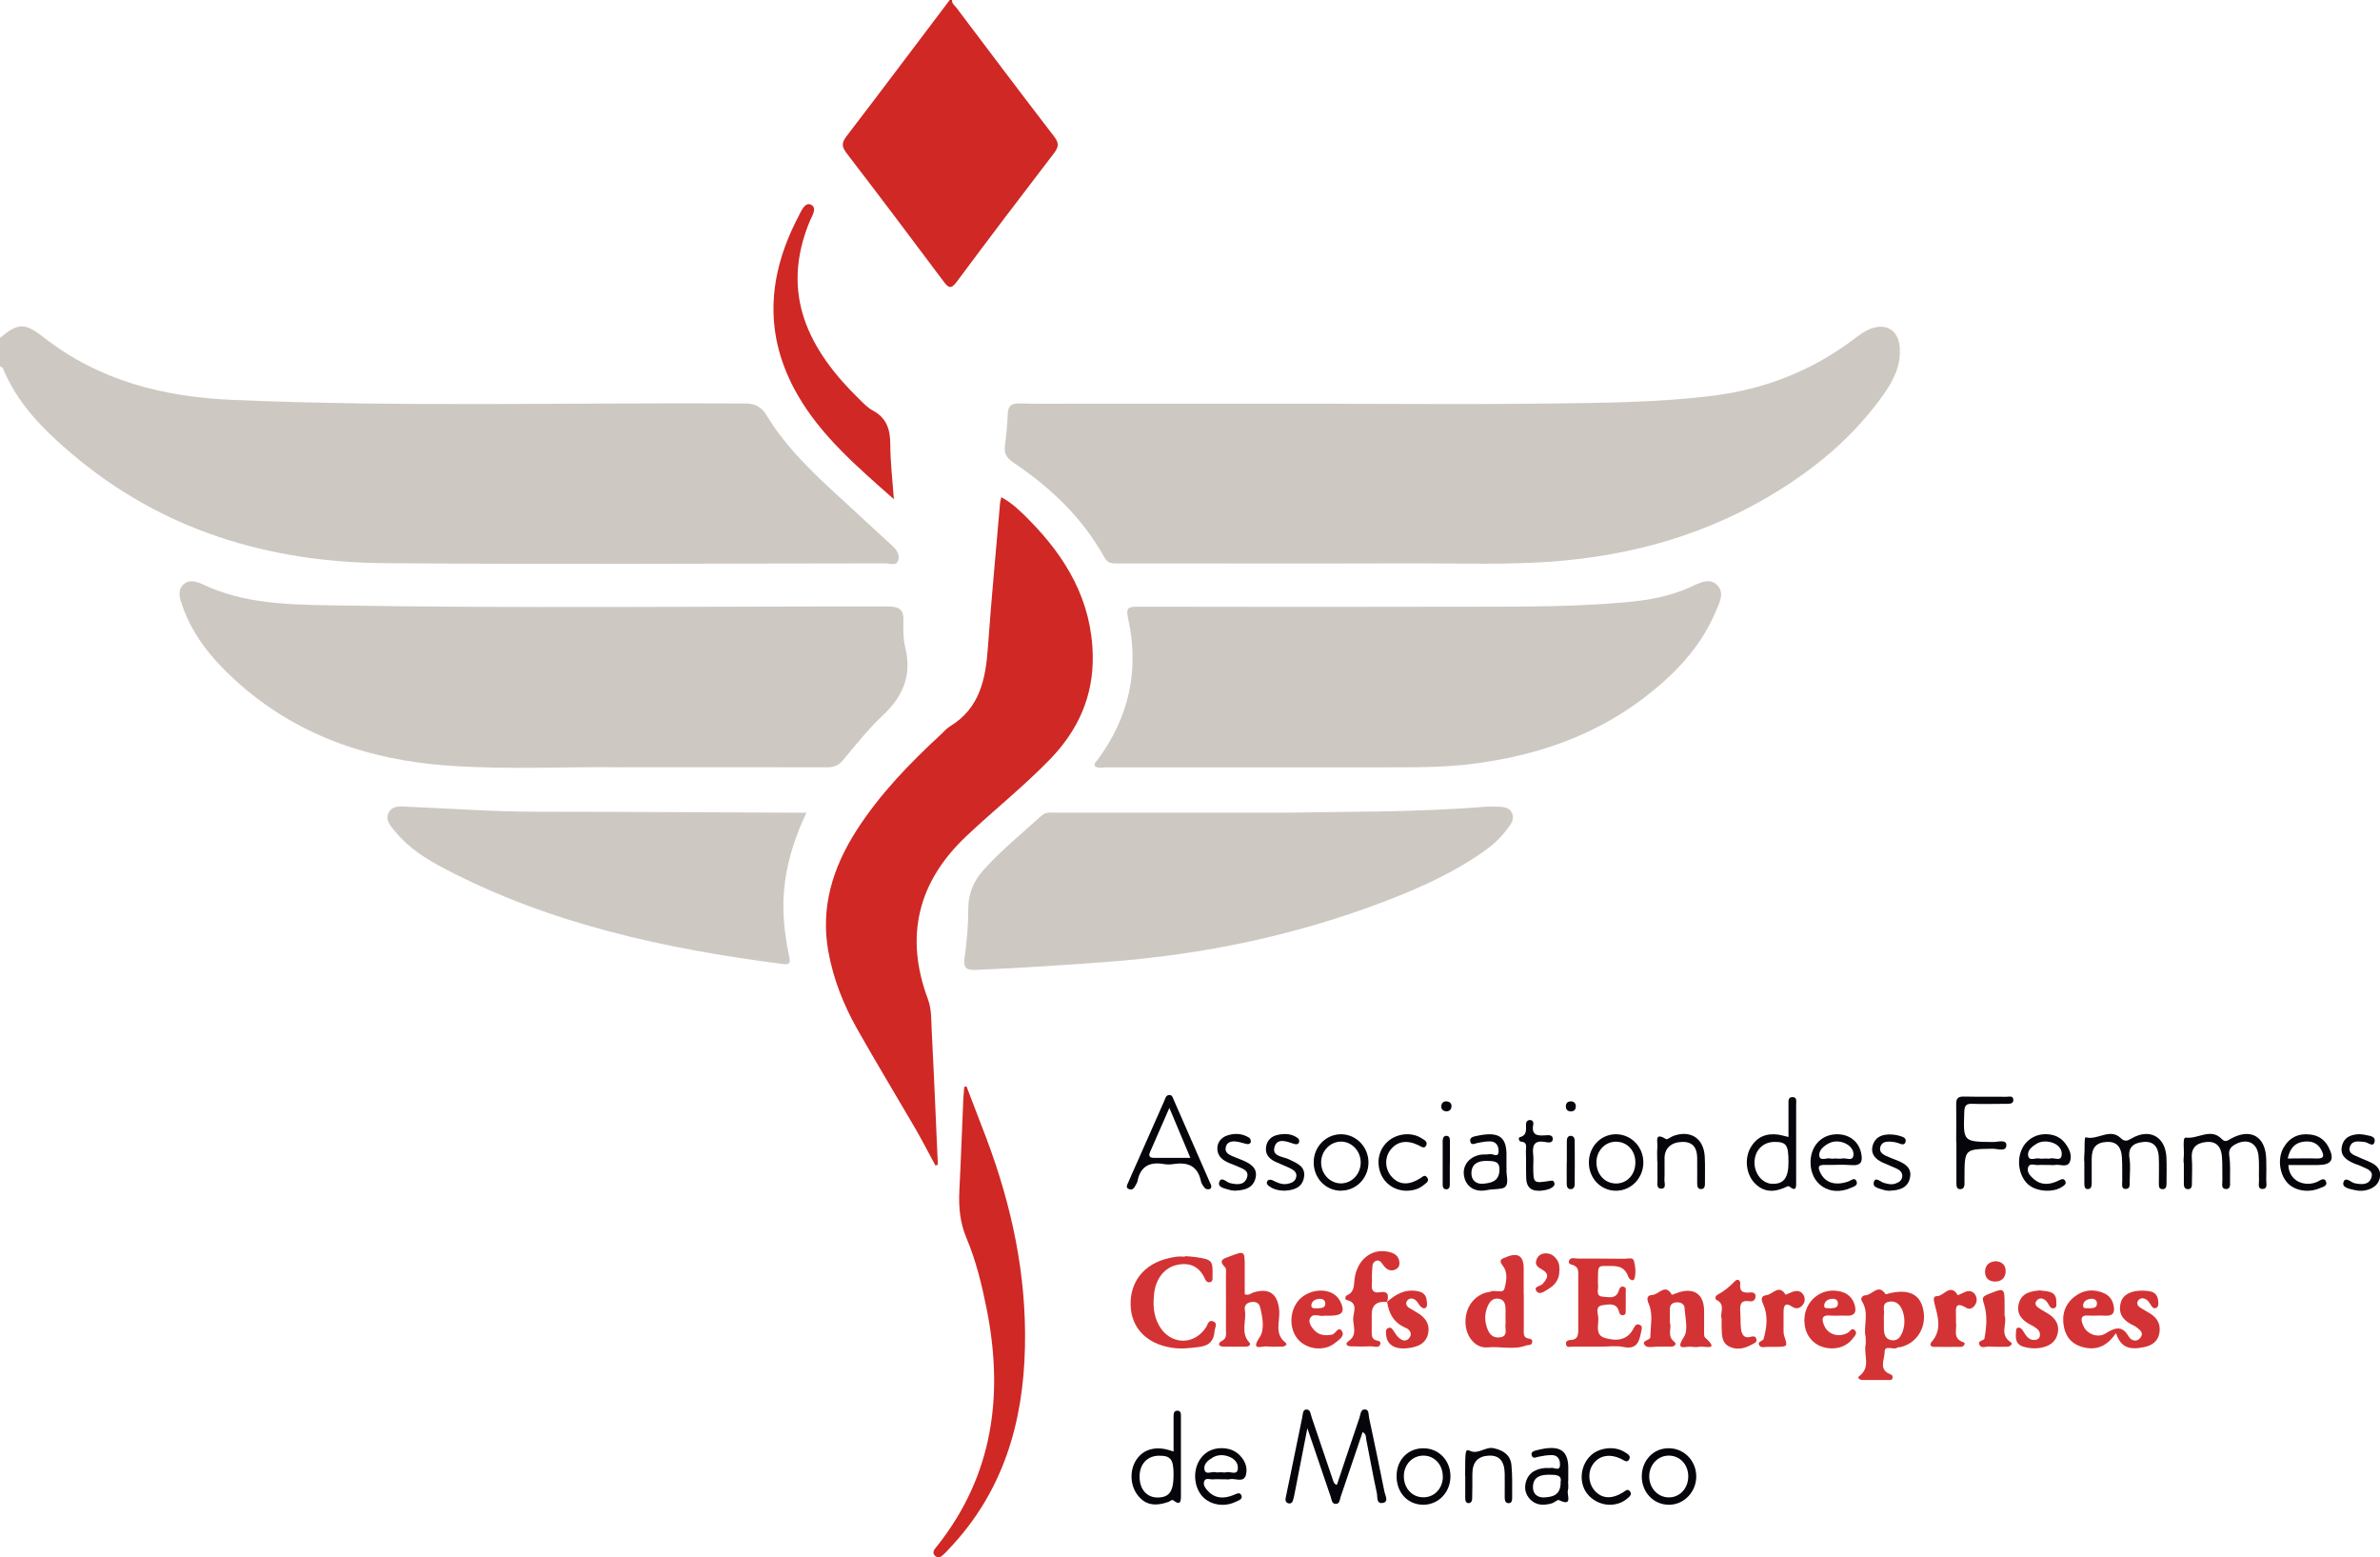 <?xml version="1.0" encoding="UTF-8"?> <svg xmlns="http://www.w3.org/2000/svg" id="Calque_2" viewBox="0 0 226.77 148.34"><defs><style> .cls-1 { fill: #cec8c2; } .cls-2 { fill: #cf2825; } .cls-3 { fill: #06050b; } .cls-4 { fill: #d33334; } </style></defs><g id="Calque_3"><g><path class="cls-1" d="M0,32.18c1.75-1.42,2.31-1.49,4.2-.02,5.29,4.13,11.42,5.65,17.97,5.93,16.24.7,32.49.24,48.73.34,1,0,1.6.24,2.16,1.16,1.92,3.16,4.62,5.66,7.33,8.13,1.53,1.4,3.04,2.83,4.58,4.22.46.41.81.91.6,1.47-.19.52-.8.25-1.22.25-15.91.01-31.82.11-47.73-.02-11.08-.09-21.23-3.15-29.82-10.45-2.68-2.28-5.16-4.77-6.53-8.13-.03-.08-.17-.11-.27-.16,0-.91,0-1.81,0-2.72Z"></path><path class="cls-2" d="M90.71,0c-.03.35.26.52.43.75,3.09,4.1,6.18,8.2,9.31,12.27.45.59.44.96,0,1.54-3.12,4.07-6.23,8.16-9.29,12.28-.54.73-.79.6-1.26-.04-3.05-4.08-6.12-8.15-9.22-12.19-.47-.61-.52-.98-.03-1.62C83.95,8.68,87.21,4.34,90.49,0c.08,0,.15,0,.23,0Z"></path><path class="cls-1" d="M127.12,38.46c6.69,0,13.37.07,20.06-.02,5.36-.07,10.72-.08,16.05-.75,4.91-.62,9.34-2.35,13.3-5.3.54-.41,1.08-.84,1.72-1.08,1.52-.56,2.63.16,2.76,1.78.13,1.68-.56,3.09-1.49,4.41-2.64,3.77-6.05,6.72-9.93,9.15-6.66,4.19-13.99,6.28-21.8,6.85-4.34.31-8.68.15-13.02.16-9.41.03-18.81,0-28.22.01-.53,0-.99.04-1.32-.57-2.09-3.79-5.15-6.68-8.7-9.06-.67-.45-.88-.92-.77-1.67.13-.97.23-1.95.26-2.93.03-.83.38-1.04,1.19-1.01,2,.06,4,.02,6.01.02,7.97,0,15.94,0,23.91,0Z"></path><path class="cls-1" d="M59.53,73.09c-4.86-.1-10.84.26-16.79-.16-7.65-.54-14.63-2.91-20.39-8.2-2.16-1.98-4.01-4.21-4.98-7.05-.22-.63-.49-1.36.04-1.94.55-.6,1.32-.36,1.91-.08,3.91,1.86,8.13,1.93,12.31,2,17.64.3,35.29.09,52.93.11,1.11,0,1.56.25,1.52,1.39-.03.86-.02,1.76.19,2.59.63,2.63-.27,4.63-2.18,6.42-1.37,1.29-2.56,2.78-3.76,4.23-.44.53-.89.69-1.55.69-6.05-.02-12.09-.01-19.25-.01Z"></path><path class="cls-1" d="M104.33,72.97c-.1-.31.14-.44.26-.61,3-4.06,3.99-8.57,2.89-13.49-.22-.98.06-1.09.92-1.08,10.88.02,21.76.03,32.64,0,4.64,0,9.29-.01,13.92-.43,2.12-.19,4.18-.56,6.13-1.45.8-.36,1.77-.94,2.53-.17.75.76.18,1.74-.16,2.55-1.47,3.48-4.03,6.08-6.99,8.31-4.77,3.58-10.23,5.4-16.09,6.15-2.78.36-5.57.34-8.37.34-8.84,0-17.68,0-26.52,0-.39,0-.82.13-1.18-.11Z"></path><path class="cls-1" d="M122.35,77.41c5.74-.11,12.36-.02,18.95-.55.41-.03.83-.04,1.25-.02.56.02,1.2-.02,1.5.57.32.65-.14,1.15-.5,1.63-.66.89-1.49,1.6-2.4,2.22-2.85,1.96-5.98,3.36-9.19,4.59-8.48,3.24-17.28,5.08-26.33,5.76-4.18.32-8.36.59-12.55.77-.99.04-1.32-.13-1.17-1.2.22-1.53.35-3.08.35-4.62,0-1.46.51-2.64,1.44-3.68,1.69-1.89,3.67-3.48,5.54-5.19.43-.39.92-.28,1.4-.28,6.95,0,13.9,0,21.72,0Z"></path><path class="cls-2" d="M89.12,111c-.64-1.18-1.25-2.37-1.92-3.53-1.84-3.16-3.74-6.29-5.54-9.48-1.28-2.27-2.24-4.69-2.72-7.28-.79-4.26.4-8.06,2.67-11.61,2.22-3.46,5.05-6.38,8.06-9.16.28-.26.53-.56.84-.75,2.86-1.73,3.41-4.53,3.62-7.54.33-4.59.77-9.17,1.16-13.76.01-.14.06-.28.12-.53,1.06.58,1.86,1.37,2.63,2.15,3.56,3.6,6,7.73,6.08,12.97.06,3.84-1.39,7.05-4.01,9.78-2.52,2.61-5.37,4.87-8.01,7.36-4.65,4.37-5.92,9.58-3.69,15.54.38,1.03.31,2.08.37,3.13.22,4.21.39,8.43.58,12.65-.08.03-.16.05-.24.08Z"></path><path class="cls-1" d="M76.84,77.41c-1.05,2.21-1.73,4.31-2.04,6.53-.33,2.4-.11,4.75.38,7.08.12.6.19.91-.62.8-11.17-1.44-22.09-3.79-32.17-9.06-1.74-.91-3.41-1.95-4.69-3.5-.43-.52-1-1.08-.69-1.8.32-.75,1.14-.65,1.8-.62,4.15.18,8.29.48,12.45.48,8.05,0,16.1.06,24.14.09.41,0,.82,0,1.44,0Z"></path><path class="cls-2" d="M92.09,103.48c.63,1.64,1.26,3.27,1.88,4.91,2.42,6.41,3.84,13.01,3.69,19.89-.15,7.28-2.11,13.91-7.29,19.31-.1.11-.2.23-.31.33-.28.22-.55.65-.95.29-.39-.36-.03-.68.2-.97,5.33-6.74,6.33-14.38,4.7-22.57-.46-2.3-1.01-4.57-1.92-6.73-.62-1.48-.76-2.96-.68-4.52.15-2.94.25-5.88.38-8.82.02-.36.06-.71.09-1.07.07-.02.14-.03.21-.05Z"></path><path class="cls-2" d="M85.18,47.56c-3.57-3.16-6.96-6.06-9.21-9.99-3.23-5.65-2.85-11.3.09-16.92.26-.51.62-1.4,1.17-1.17.69.29.14,1.08-.07,1.58-2.87,6.93-.12,12.27,4.77,17.02.38.37.76.77,1.21,1.01,1.34.71,1.69,1.82,1.69,3.26,0,1.64.2,3.28.34,5.22Z"></path><g><path class="cls-4" d="M201.6,127c-.73,1.08-1.66,1.64-2.97,1.36-1.09-.23-1.75-.89-1.97-1.94-.24-1.16.07-2.19,1.03-2.93.84-.64,1.8-.74,2.78-.31.44.19.74.54.87.99.19.68.15,1.22-.8,1.15-.49-.04-.98.03-1.47-.01-.91-.08-.81.42-.57.97.33.79,1.37,1.19,2.09.75.84-.51,1.56-.88,2.22.25.24.41.77.62,1.14.13.35-.45-.06-.75-.4-1-.06-.04-.12-.09-.19-.12-1-.45-1.63-1.13-1.26-2.31.27-.84,1.37-1.18,2.64-1,.69.1.87.49.91,1.07.01.23,0,.48-.27.55-.21.06-.32-.11-.43-.28-.12-.19-.25-.4-.42-.52-.27-.18-.61-.21-.81.09-.18.26-.03.51.22.67.32.2.65.38.97.58.67.43.98,1.04.84,1.83-.14.82-.71,1.19-1.48,1.35-1.47.31-2.22-.04-2.66-1.35ZM199.1,124.62c.32-.04.72,0,.7-.49-.01-.31-.27-.44-.55-.42-.4.03-.76.23-.77.65,0,.37.38.21.62.26Z"></path><path class="cls-4" d="M152.54,128.27c-.91,0-1.81,0-2.72,0-.24,0-.58.14-.61-.27-.02-.28.22-.36.47-.37.63-.02.7-.46.7-.95,0-1.74,0-3.47,0-5.21,0-.34.02-.69-.34-.9-.23-.14-.72-.1-.51-.54.14-.3.54-.15.83-.15,1.47,0,2.94,0,4.42.02.32,0,.81-.18.91.21.14.53.2,1.15.05,1.66-.09.33-.48.16-.61-.2-.43-1.21-1.47-.95-2.39-.98-.44-.01-.46.3-.47.61,0,.42-.04.83,0,1.24.04.39-.26,1.03.45,1.07.55.03,1.26.27,1.52-.57.07-.23.17-.45.45-.38.31.07.21.36.21.57.01.57.01,1.13,0,1.7,0,.17.03.4-.23.44-.22.03-.36-.1-.4-.3-.22-.93-.98-.72-1.56-.65-.75.09-.45.78-.42,1.19.04.69-.35,1.66.65,1.94,1.06.3,2.12.26,2.72-.94.12-.23.28-.49.61-.3.26.15.15.39.11.61-.18.93-.38,1.76-1.7,1.48-.69-.14-1.43-.03-2.15-.03,0,0,0,.01,0,.02Z"></path><path class="cls-4" d="M145.19,123.31c0,1.1,0,2.19,0,3.29,0,.33-.07.75.33.87.27.08.55.04.46.43-.07.28-.37.19-.57.26-1.2.45-2.44.06-3.66.18-1.13.11-1.99-.95-2.1-2.12-.14-1.46.63-2.7,1.93-3.1.14-.04.31-.03.44-.09.44-.21,1.19.23,1.33-.29.18-.68.35-1.53-.16-2.17-.48-.61-.04-.68.35-.84q1.64-.68,1.64,1.08c0,.83,0,1.66,0,2.49ZM143.45,125.73c0-.34,0-.68,0-1.02,0-.48-.11-.94-.68-1.01-.53-.07-.83.28-1.02.72-.25.57-.3,1.17-.15,1.77.17.64.45,1.27,1.26,1.2.92-.08.49-.84.59-1.32.02-.11,0-.23,0-.34Z"></path><path class="cls-4" d="M177.75,127.3c-.22-.98.38-2.22-.34-3.35-.19-.3.07-.57.33-.57.64-.01,1.22-1.16,1.92-.11.03.04.27-.06.41-.09,1.76-.4,2.81.07,3.15,1.43.43,1.69-.5,3.31-2.12,3.7-.11.03-.25,0-.33.06-.38.26-1.2-.32-1.2.41,0,.71-.62,1.7.57,2.13.15.05.23.18.18.36-.05.2-.21.18-.36.18-.83,0-1.66,0-2.49,0-.25,0-.56-.2-.32-.37,1.14-.85.4-2.02.61-3.02.04-.18,0-.38,0-.75ZM179.5,125.61c0,.34,0,.68,0,1.02.02.48.15.92.7,1.02.6.11.89-.29,1.07-.78.22-.58.24-1.18.08-1.78-.18-.68-.58-1.22-1.34-1.1-.78.11-.42.82-.51,1.29-.02.11,0,.23,0,.34Z"></path><path class="cls-4" d="M118.61,123.28c.39.15.58-.1.82-.17,1.53-.48,2.35.17,2.46,1.77.07,1.01-.5,2.17.61,3.02.21.16-.07.37-.34.37-.49,0-.98.03-1.47-.02-.47-.05-1.57.48-.66-.89.49-.74.27-1.91.03-2.87-.1-.41-.5-.55-.92-.45-.38.08-.6.34-.53.74.19,1.02-.45,2.15.43,3.1.2.22-.06.39-.33.39-.72,0-1.43.02-2.15,0-.51-.02-.52-.35-.16-.53.52-.26.41-.66.41-1.05.01-1.73,0-3.47,0-5.2,0-.26.06-.63-.08-.77-.69-.7-.15-.82.4-1.03,1.47-.56,1.47-.57,1.47.97,0,.89,0,1.79,0,2.64Z"></path><path class="cls-4" d="M112.91,119.65c.34.03.68.04,1.01.09,1.6.24,1.65.31,1.61,1.89,0,.19.04.39-.18.48-.27.11-.43-.06-.53-.28-.52-1.18-1.44-1.61-2.66-1.35-1.2.25-2.04,1.32-2.19,2.72-.12,1.06-.08,2.11.48,3.08,1.04,1.82,3.29,1.91,4.44.18.18-.26.24-.76.67-.61.52.18.18.63.16.98-.06.88-.51,1.34-1.4,1.46-.9.12-1.79.23-2.7.08-2.34-.37-3.81-1.85-3.89-4-.09-2.27,1.28-3.99,3.61-4.52.26-.06.52-.12.78-.15.26-.03.53,0,.79,0,0-.01,0-.03,0-.04Z"></path><path class="cls-4" d="M159.13,126.01c.15.52-.31,1.24.39,1.79.29.22.04.47-.3.47-.42,0-.83,0-1.25,0-.41,0-.98.13-1.19-.08-.53-.53.47-.46.47-.86.01-1.05.28-2.13-.15-3.12-.24-.55-.16-.84.37-.87.59-.04,1.2-1.12,1.82-.02.02.04.45-.16.69-.23,1.46-.45,2.37.21,2.39,1.74,0,.64,0,1.28,0,1.93,0,.22-.03.54.1.65,1.45,1.31-.09.78-.54.87-.25.05-.53.04-.79,0-.51-.07-1.6.46-.69-.93.43-.66.11-1.84.06-2.77-.02-.38-.38-.55-.76-.53-.38.02-.64.21-.64.64,0,.42,0,.83,0,1.35Z"></path><path class="cls-4" d="M132.16,124.02q-1.46-.16-1.46,1.19c0,.56,0,1.13,0,1.69,0,.26,0,.53.26.7.21.14.74.06.52.52-.15.3-.55.11-.83.12-.64.02-1.28.03-1.92,0-.41-.01-.63-.23-.21-.52.82-.57.42-1.39.41-2.07-.01-.62.56-1.55-.63-1.83-.19-.04-.13-.37.06-.45.71-.31.63-.94.7-1.53.23-1.81,1.57-2.92,3.15-2.62.58.11,1.09.35,1.13,1.06.02.35-.17.58-.48.68-.36.12-.65,0-.91-.27-.25-.25-.41-.77-.85-.59-.44.18-.32.71-.37,1.1-.04.37.02.76-.02,1.13-.06.59.17.86.76.76.83-.14.86.31.7.91h0Z"></path><path class="cls-4" d="M171.92,125.82c-.02-1.93,1.67-3.27,3.49-2.79.63.17,1.06.55,1.27,1.16.25.73.1,1.19-.8,1.13-.49-.03-.98.03-1.47-.01-.88-.09-.84.37-.6.95.38.88,1.41,1.18,2.28.67.2-.12.35-.51.64-.22.29.3-.03.55-.19.78-.65.87-1.83,1.17-2.96.78-1-.35-1.65-1.3-1.65-2.45ZM174.42,124.63c.26-.07.68.03.7-.46.01-.31-.2-.46-.5-.46-.41,0-.76.22-.81.61-.05.39.35.25.61.31Z"></path><path class="cls-4" d="M126.22,125.32c-.47.13-1.12-.33-1.41.28-.16.35.13.8.42,1.11.46.48,1.03.54,1.67.42.37-.06.62-.87.96-.34.31.48-.32.86-.68,1.15-.96.77-2.54.63-3.41-.26-.92-.94-.97-2.65-.1-3.74.78-.98,2.36-1.31,3.37-.7.3.18.52.43.67.74.46.91.22,1.31-.82,1.34-.23,0-.45,0-.68,0ZM125.54,124.62c.31-.04.73.02.74-.45,0-.35-.3-.49-.63-.45-.36.04-.67.23-.7.6-.03.39.35.27.59.31Z"></path><path class="cls-4" d="M132.15,124.02c.84-.75,1.72-1.26,2.94-1.03.78.15.84.62.88,1.2.01.2-.05.4-.26.43-.12.01-.28-.09-.37-.19-.18-.19-.28-.46-.49-.61-.26-.18-.59-.21-.79.1-.17.27-.03.51.22.67.32.2.66.37.97.58.64.44.99,1.04.83,1.83-.16.8-.72,1.18-1.49,1.34-1.49.32-2.43-.12-2.52-1.2-.02-.26-.08-.56.25-.66.27-.08.38.17.51.36.13.19.24.38.41.54.29.28.67.46.99.12.4-.42.11-.85-.27-1.01-1.13-.47-1.63-1.34-1.79-2.48,0,0,0,0,0,0Z"></path><path class="cls-4" d="M194.39,122.92c.7.11,1.59,0,1.54,1.15,0,.22.07.48-.24.54-.21.05-.34-.07-.44-.26-.09-.16-.19-.33-.32-.46-.29-.26-.64-.31-.89.02-.25.33.03.56.29.73.34.23.73.41,1.05.65.55.42.83.98.69,1.68-.15.75-.64,1.16-1.36,1.35-.64.17-1.27.14-1.9-.04-.85-.24-.76-.94-.71-1.57.02-.31.31-.31.5-.14.16.15.25.37.38.55.23.33.51.56.94.51.24-.03.43-.16.45-.43.04-.46-.3-.66-.61-.86-.09-.06-.2-.11-.3-.16-.85-.45-1.39-1.09-1.08-2.1.3-.95,1.15-1.1,2.03-1.17Z"></path><path class="cls-4" d="M164.04,125.6c-.2-.52.43-1.34-.5-1.79-.16-.08-.1-.37.09-.47.64-.34,1.18-.79,1.68-1.31.24-.25.54-.1.5.26-.09.78.33.88.95.82.28-.03.55.06.51.42-.03.31-.26.47-.56.42-.95-.16-.93.43-.89,1.08.04.53,0,1.06.07,1.58.06.47.27.9.89.73.23-.06.47-.11.56.17.13.36-.22.44-.42.56-.69.38-1.43.56-2.16.19-.73-.36-.69-1.1-.72-1.78-.01-.26,0-.53,0-.88Z"></path><path class="cls-4" d="M186.37,125.99c.12.61-.39,1.52.75,1.88.19.06.01.41-.27.42-.87.01-1.73.01-2.6,0-.3,0-.41-.23-.21-.46,1.04-1.17.59-2.47.27-3.71-.1-.39-.08-.67.25-.66.65.01,1.27-1.28,1.98-.09.02.03.51-.25.79-.34.36-.12.68-.02.88.31.19.32.17.67-.03.97-.17.26-.5.46-.78.29-1.27-.77-1.01.2-1.03.87,0,.15,0,.3,0,.54Z"></path><path class="cls-4" d="M169.07,128.29c-.19,0-.38.01-.57,0-.29-.02-.68.14-.86-.12-.26-.4.34-.41.4-.64.31-1.1.44-2.25-.04-3.3-.26-.57-.16-.8.34-.87.58-.08,1.17-1.07,1.79-.04.02.03.44-.2.69-.28.39-.13.77-.1,1,.28.18.31.19.67-.04.96-.26.32-.6.46-.99.2-.81-.53-.85.01-.85.61,0,.53,0,1.06,0,1.59,0,.19,0,.39.06.56.35,1.05.36,1.05-.93,1.05Z"></path><path class="cls-4" d="M191,125.33c.29.71-.54,1.79.59,2.52.25.16-.06.44-.38.43-.56,0-1.13.02-1.69-.02-.31-.02-.74.22-.92-.17-.2-.42.44-.37.48-.59.2-1.07.29-2.19-.02-3.22-.16-.55-.28-.74.32-.98,1.63-.66,1.62-.69,1.62,1.09,0,.26,0,.53,0,.94Z"></path><path class="cls-4" d="M148.58,121.03c.01.8-.39,1.36-1.05,1.75-.34.2-.83.6-1.11.23-.37-.48.36-.48.57-.72.37-.44.71-.87.04-1.3-.39-.25-.85-.42-.63-1.01.13-.34.39-.55.76-.59.55-.05.93.2,1.22.65.2.31.2.64.21.98Z"></path><path class="cls-4" d="M190.16,120.13c.64.05.98.43.94,1.03-.04.62-.47.94-1.08.91-.57-.03-.9-.39-.88-.96.02-.63.41-.93,1.02-.98Z"></path></g><g><path class="cls-3" d="M124.57,136.03c-.43,2.2-.81,4.12-1.18,6.04-.05.26-.1.52-.17.77-.06.24-.19.43-.47.35-.28-.08-.29-.33-.24-.56.12-.63.27-1.25.39-1.88.39-1.92.78-3.84,1.18-5.75.06-.28.04-.72.37-.74.43-.03.42.45.53.75.68,2,1.35,3.99,2.03,5.99.06.18.11.36.37.44.71-2.13,1.42-4.26,2.15-6.39.1-.3.1-.8.5-.8.45,0,.35.5.42.8.5,2.36,1,4.71,1.47,7.08.07.34.44.93-.19,1.03-.6.1-.47-.59-.54-.93-.37-1.69-.67-3.4-1.01-5.1-.05-.24.02-.54-.35-.72-.7,2.06-1.39,4.11-2.09,6.16-.09.27-.08.68-.47.68-.38,0-.39-.41-.48-.68-.72-2.09-1.43-4.19-2.23-6.55Z"></path><path class="cls-3" d="M115.4,112.88c.04.2,0,.35-.17.39-.13.03-.34,0-.41-.08-.17-.2-.34-.43-.39-.67-.31-1.49-1.28-1.85-2.63-1.64-.29.05-.61.05-.9,0-1.36-.24-2.24.21-2.52,1.63-.03.14-.12.28-.19.41-.13.25-.3.48-.61.35-.39-.16-.15-.44-.07-.66.26-.63.55-1.24.82-1.86.87-1.96,1.73-3.92,2.6-5.88.1-.23.15-.55.47-.57.28-.02.34.24.43.45,1.15,2.62,2.29,5.24,3.44,7.86.05.1.09.21.13.28ZM111.42,105.53c-.66,1.52-1.24,2.85-1.83,4.18-.21.47,0,.59.45.58,1.08-.01,2.15,0,3.38,0-.67-1.59-1.29-3.06-2-4.76Z"></path><path class="cls-3" d="M198.59,110.68c0-.19-.02-.38,0-.57.07-.62-.02-1.82.14-1.78,1.13.32,2.29-.92,3.33.07.38.36.61.29,1.04.04,1.71-1,3.21-.18,3.32,1.78.04.83.01,1.66.01,2.49,0,.28-.03.57-.39.56-.37-.01-.34-.33-.34-.6,0-.83.03-1.66-.01-2.49-.05-.92-.49-1.52-1.51-1.4-.9.1-1.44.49-1.28,1.55.11.7.03,1.43.02,2.15,0,.32.08.78-.4.77-.41-.01-.31-.44-.31-.73-.01-.75.02-1.51-.03-2.26-.05-.88-.39-1.54-1.44-1.49-.99.05-1.43.52-1.44,1.59,0,.79,0,1.58,0,2.38,0,.24-.06.5-.32.52-.38.04-.37-.29-.38-.55,0-.68,0-1.36,0-2.04Z"></path><path class="cls-3" d="M208.06,110.77c0-.15-.02-.3,0-.45.1-.69-.16-2.01.21-1.96,1.15.16,2.36-.96,3.41.12.32.33.52.2.85,0,1.92-1.08,3.36-.23,3.4,1.97.01.64.02,1.28,0,1.92-.02.33.19.89-.38.88-.46,0-.3-.52-.31-.83-.03-.79.04-1.59-.05-2.37-.14-1.2-1.07-1.63-2.15-1.08-.47.24-.73.53-.63,1.15.12.78.06,1.58.07,2.37,0,.32.08.79-.4.77-.48-.03-.32-.51-.33-.82-.02-.75.02-1.51-.04-2.26-.07-.91-.5-1.51-1.52-1.4-.91.1-1.43.54-1.35,1.56.06.75.01,1.51.01,2.26,0,.3.03.68-.39.67-.41-.01-.38-.4-.38-.69,0-.6,0-1.21,0-1.81Z"></path><path class="cls-3" d="M170.41,108.31c0-1.1,0-2.12,0-3.13,0-.28-.06-.68.38-.68.45,0,.35.41.35.69,0,2.45,0,4.9,0,7.35,0,.44.07,1.06-.68.46-.07-.06-.32.09-.47.15-1.08.46-2.06.38-2.88-.54-.75-.85-.89-2.27-.32-3.28.59-1.04,1.51-1.42,2.68-1.25.26.04.51.12.93.22ZM170.41,110.71c0-1.67-.2-1.95-1.37-1.94-1.09.02-1.86.83-1.87,1.96,0,1.09.76,2.01,1.7,2.03,1.09.03,1.54-.57,1.54-2.06Z"></path><path class="cls-3" d="M111.82,138.25c0-1.18,0-2.24,0-3.29,0-.27,0-.59.36-.59.37,0,.34.34.34.59,0,2.52,0,5.04,0,7.56,0,.46-.05.92-.68.42-.2-.16-.34.06-.5.12-1.35.46-2.23.27-2.94-.64-.71-.91-.78-2.31-.18-3.29.58-.95,1.6-1.35,2.85-1.09.21.04.42.12.75.22ZM111.82,140.46c0-1.47-.28-1.82-1.43-1.8-1.09.02-1.82.82-1.81,2.01,0,1.18.69,1.97,1.7,1.97,1.14,0,1.54-.57,1.54-2.18Z"></path><path class="cls-3" d="M186.39,108.79c0-1.21.02-2.41,0-3.62-.01-.54.18-.73.72-.72,1.36.03,2.72,0,4.07.02.23,0,.61-.13.65.24.05.43-.32.43-.62.43-1.09,0-2.19.04-3.28,0-.6-.03-.75.19-.77.76-.1,2.86-.12,2.85,2.75,2.88.44,0,1.26-.27,1.26.29,0,.68-.84.35-1.29.35-2.69.04-2.69.02-2.7,2.67,0,.23,0,.45,0,.68,0,.31-.14.53-.46.5-.28-.03-.31-.29-.31-.52,0-1.32,0-2.64,0-3.96Z"></path><path class="cls-3" d="M195.13,110.97c-.3,0-.61-.03-.9,0-.34.05-.83-.25-.99.23-.14.42.19.8.5,1.07.74.67,1.57.59,2.41.18.23-.11.52-.28.65.1.09.26-.16.39-.34.51-.86.56-2.41.45-3.19-.22-.89-.78-1.16-2.29-.6-3.43.51-1.05,1.65-1.57,2.85-1.31.5.11.91.37,1.22.76.41.52.72,1.16.49,1.78-.24.63-.93.24-1.42.32-.22.04-.45,0-.68,0ZM194.88,110.35c.15,0,.31.04.45,0,.38-.13,1.03.34,1.11-.33.07-.6-.39-1.05-.99-1.21-.48-.13-.98-.12-1.43.15-.44.27-.88.65-.77,1.15.12.53.71.15,1.07.24.18.05.38,0,.56,0Z"></path><path class="cls-3" d="M172.51,110.66c.03-1.45.95-2.5,2.3-2.61,1.27-.1,2.27.6,2.52,1.77.16.75.06,1.24-.91,1.16-.86-.07-1.73,0-2.6-.02-.59-.01-.61.23-.4.69.45,1,1.42,1.33,2.69.89.26-.09.59-.43.77-.05.2.43-.26.54-.56.67-1.98.87-3.85-.37-3.81-2.51ZM174.85,110.35c.23,0,.46.04.68,0,.36-.09.95.29,1.06-.25.1-.54-.31-1-.83-1.22-.54-.22-1.1-.22-1.63.09-.45.26-.87.68-.78,1.15.1.52.69.13,1.05.23.14.04.3,0,.45,0Z"></path><path class="cls-3" d="M116.61,140.91c-.34,0-.68-.03-1.02,0-.3.04-.75-.22-.87.24-.09.34.16.65.4.9.7.72,1.52.71,2.4.36.26-.1.63-.35.77.05.13.36-.29.46-.55.59-1.07.52-2.38.32-3.14-.48-.8-.84-.96-2.32-.37-3.38.54-.97,1.53-1.4,2.7-1.2.39.07.72.22,1.01.46.62.52.97,1.25.78,2.01-.2.84-1.02.31-1.55.44-.18.04-.38,0-.56,0ZM116.37,140.24c.15,0,.31.04.45,0,.38-.12,1.04.33,1.12-.31.08-.65-.42-1.09-1.08-1.26-.46-.12-.91-.07-1.31.16-.43.25-.89.62-.79,1.14.11.56.69.17,1.05.26.18.05.37,0,.56,0Z"></path><path class="cls-3" d="M218.04,110.97c.05,1.56,1.58,2.12,2.75,1.6.28-.12.66-.48.84-.01.16.41-.34.51-.63.63-1.07.45-2.35.23-3.04-.51-.78-.84-.97-2.36-.37-3.38.57-.98,1.46-1.38,2.58-1.23.77.1,1.33.5,1.69,1.18.62,1.2.31,1.71-1,1.72-.93,0-1.87,0-2.81,0ZM217.98,110.35c.98,0,1.87-.03,2.76,0,.8.03.67-.37.43-.83-.34-.65-.92-.85-1.61-.78-.91.09-1.37.64-1.58,1.6Z"></path><path class="cls-3" d="M149.41,141.07c0,.3.06.62-.02.9-.12.41.52,1.58-.84.92-.15-.07-.45.24-.7.31-.72.2-1.43.22-2.01-.34-.53-.52-.65-1.19-.39-1.88.28-.75.93-1.05,1.68-1.14.22-.03.45.02.68-.02.3-.05.83.38.83-.33,0-.5-.23-.9-.8-.89-.41,0-.82.07-1.22.15-.25.05-.55.24-.67-.11-.12-.35.22-.44.46-.5,2.2-.57,3.08-.04,3.02,1.9-.01.34,0,.68,0,1.02ZM148.69,141.2c.18-.74-.49-.72-1.05-.73-.8-.01-1.56.16-1.58,1.17-.01.69.46,1.03,1.11.99.78-.05,1.53-.21,1.53-1.43Z"></path><path class="cls-3" d="M159.06,143.33c-1.46.03-2.62-1.15-2.63-2.68,0-1.5,1.05-2.66,2.48-2.7,1.47-.05,2.67,1.11,2.71,2.61.04,1.49-1.12,2.75-2.55,2.77ZM158.97,142.63c1.06.02,1.86-.82,1.89-1.96.02-1.13-.76-2-1.82-2.02-1.05-.02-1.88.84-1.9,1.95-.01,1.11.79,2.01,1.83,2.03Z"></path><path class="cls-3" d="M154.01,113.42c-1.46.02-2.62-1.16-2.62-2.69,0-1.47,1.09-2.65,2.5-2.69,1.46-.04,2.66,1.13,2.69,2.63.03,1.5-1.12,2.73-2.57,2.75ZM154.01,108.75c-1.06-.02-1.89.84-1.9,1.96,0,1.13.78,2,1.83,2.02,1.06.02,1.86-.81,1.88-1.96.02-1.15-.75-2-1.82-2.02Z"></path><path class="cls-3" d="M135.64,137.95c1.48.01,2.59,1.2,2.56,2.73-.03,1.52-1.2,2.69-2.66,2.65-1.47-.04-2.51-1.22-2.47-2.8.03-1.51,1.11-2.59,2.57-2.58ZM137.47,140.68c.02-1.13-.76-2.01-1.81-2.03-1.06-.02-1.89.83-1.9,1.94-.01,1.14.76,2.01,1.82,2.03,1.06.03,1.88-.81,1.9-1.95Z"></path><path class="cls-3" d="M127.74,113.42c-1.45-.02-2.58-1.22-2.57-2.72.01-1.49,1.19-2.68,2.64-2.66,1.44.02,2.6,1.25,2.58,2.72-.02,1.49-1.2,2.67-2.64,2.65ZM129.65,110.75c.01-1.1-.83-2-1.87-2.01-1.03,0-1.9.89-1.9,1.98,0,1.1.83,1.99,1.87,2,1.04.01,1.89-.87,1.9-1.98Z"></path><path class="cls-3" d="M143.55,111.3c-.09.56.31,1.47-.21,1.81-.3.2-1.09.13-1.66.25-1.12.23-1.95-.28-2.17-1.27-.21-.97.37-1.83,1.44-2.08.32-.08.68-.01,1.01-.08.29-.06.82.42.83-.3,0-.51-.26-.9-.8-.91-.41-.01-.82.07-1.22.15-.25.05-.55.26-.67-.1-.13-.42.27-.5.54-.56,2.19-.48,2.95.04,2.9,1.98,0,.34,0,.68,0,1.12ZM141.51,110.58c-.54.02-1.26.17-1.31,1.1-.04.73.45,1.14,1.13,1.07.73-.07,1.48-.2,1.54-1.25.05-.93-.52-.92-1.36-.92Z"></path><path class="cls-3" d="M139.6,140.59v-.23c0-2.28.03-2.35.47-2.16.82.36,1.46-.44,2.28-.25.93.21,1.56.66,1.66,1.58.11,1.04.06,2.11.07,3.16,0,.23-.04.49-.33.49-.36,0-.37-.31-.38-.57,0-.75.01-1.51,0-2.26-.03-1.19-.52-1.73-1.48-1.7-1.06.04-1.59.61-1.6,1.72,0,.79,0,1.58-.02,2.37,0,.24-.11.47-.4.43-.21-.03-.26-.25-.26-.44,0-.72,0-1.43,0-2.15h0Z"></path><path class="cls-3" d="M157.91,110.71c0-.49-.04-.98.01-1.47.05-.43-.34-1.46.82-.74.12.08.45-.21.7-.3,1.63-.59,2.89.22,2.99,1.95.05.86.01,1.73.02,2.6,0,.24-.04.48-.32.51-.36.04-.42-.25-.42-.52,0-.83.01-1.66,0-2.49-.02-.92-.42-1.51-1.44-1.48-1.03.03-1.66.59-1.67,1.54-.01.68.02,1.36-.01,2.03-.02.32.23.91-.34.88-.48-.03-.3-.6-.32-.94-.02-.53,0-1.06,0-1.58Z"></path><path class="cls-3" d="M133.99,113.42c-1.16-.02-2.13-.72-2.49-1.79-.37-1.1-.06-2.25.81-2.97.85-.7,2.17-.83,3.07-.28.28.17.71.36.5.75-.19.35-.51.05-.78-.07-1.1-.51-2.01-.33-2.63.49-.58.77-.51,1.87.18,2.59.7.73,1.58.77,2.65.11.22-.13.43-.42.67-.11.27.35-.08.54-.3.72-.48.41-1.06.56-1.68.56Z"></path><path class="cls-3" d="M224.85,108.04c.15.02.31.01.45.05.41.11,1.09.09.95.68-.13.55-.62.04-.94.01-.53-.05-1.16-.2-1.39.41-.26.7.42.84.88,1.06.37.18.77.31,1.14.5.55.27.92.69.83,1.34-.09.67-.55,1.05-1.17,1.24-.4.12-.82.13-1.23.03-.47-.11-1.22-.22-1.09-.72.18-.65.72,0,1.09.07.64.12,1.3.18,1.56-.49.29-.75-.47-.89-.94-1.13-.23-.12-.5-.18-.74-.29-.69-.31-1.3-.73-1.11-1.61.19-.89.89-1.14,1.71-1.16Z"></path><path class="cls-3" d="M153.43,143.33c-1.12.02-2.2-.7-2.56-1.7-.4-1.09-.06-2.35.8-3.08.81-.68,2.19-.81,3.07-.27.27.17.71.35.48.75-.2.35-.51.04-.78-.08-1.07-.5-2.04-.32-2.63.48-.56.75-.48,1.91.17,2.6.69.73,1.58.78,2.65.13.22-.13.43-.41.67-.11.22.27-.01.49-.22.66-.47.41-1.03.61-1.65.62Z"></path><path class="cls-3" d="M180.04,113.43c-.16-.02-.39-.02-.6-.1-.4-.14-1.07-.21-.89-.76.16-.5.63.01.94.1.37.1.72.2,1.1.07.34-.12.62-.28.66-.68.03-.35-.19-.57-.46-.71-.47-.23-.97-.41-1.44-.63-.67-.32-1.13-.8-.92-1.6.21-.76.81-1.05,1.55-1.06.33,0,.68.03,1,.13.27.08.68.18.59.55-.1.43-.45.22-.74.13-.25-.08-.51-.12-.77-.13-.39-.01-.77.06-.9.51-.13.47.21.69.56.86.34.16.7.28,1.04.42.73.3,1.42.7,1.23,1.63-.19.99-1,1.23-1.96,1.26Z"></path><path class="cls-3" d="M117.7,113.42c-.14-.02-.38-.02-.59-.09-.4-.14-1.11-.21-.94-.73.2-.59.68.01,1.02.09.63.15,1.32.22,1.59-.43.34-.81-.47-.96-.99-1.21-.2-.1-.42-.16-.63-.25-.63-.26-1.16-.64-1.17-1.38-.01-.62.38-1.08.96-1.27.71-.23,1.42-.19,2.07.22.1.06.18.26.16.38-.04.22-.24.26-.44.21-.33-.08-.65-.19-.98-.23-.43-.04-.87.04-.97.56-.1.47.26.67.61.83.34.15.7.27,1.05.42.73.32,1.4.74,1.18,1.67-.22.92-.98,1.17-1.92,1.2Z"></path><path class="cls-3" d="M122.44,113.42c-.54-.01-1.05-.1-1.5-.42-.16-.11-.3-.27-.2-.47.1-.19.33-.19.5-.11.45.22.89.44,1.4.35.39-.07.76-.21.86-.63.11-.45-.21-.69-.57-.86-.47-.23-.97-.41-1.45-.64-.6-.29-.96-.74-.84-1.44.11-.63.54-.99,1.14-1.11.68-.14,1.36-.1,1.93.36.08.06.1.3.05.4-.11.18-.32.16-.51.09-.68-.23-1.58-.58-1.82.34-.23.88.82.88,1.39,1.15.76.37,1.63.68,1.42,1.75-.18.93-.95,1.19-1.8,1.23Z"></path><path class="cls-3" d="M146.64,113.42c-.81.03-1.19-.4-1.22-1.16-.03-.86,0-1.73-.03-2.6-.01-.36.2-.86-.47-.92-.22-.02-.26-.39-.12-.42.73-.18.59-.73.6-1.23,0-.22.12-.38.32-.4.3-.04.42.19.37.43-.2,1.03.42,1.08,1.16,1.02.29-.02.71-.06.7.34,0,.44-.46.34-.71.3-1.09-.21-1.26.36-1.15,1.25.04.37,0,.75,0,1.13.01,1.55.02,1.56,1.52,1.33.19-.03.38-.09.47.12.11.25-.04.41-.26.54-.37.21-.78.25-1.19.28Z"></path><path class="cls-3" d="M149.29,110.68c0-.67,0-1.35,0-2.02,0-.23.1-.47.37-.47.27,0,.38.23.38.46.01,1.39.01,2.77,0,4.16,0,.23-.11.46-.38.46-.27,0-.38-.22-.38-.46-.01-.71,0-1.42,0-2.14Z"></path><path class="cls-3" d="M138.14,110.8c0,.68,0,1.36,0,2.04,0,.24-.08.47-.38.44-.22-.02-.3-.21-.3-.41,0-1.39,0-2.79,0-4.18,0-.25.08-.5.34-.5.37,0,.35.33.35.59,0,.68,0,1.36,0,2.04h0Z"></path><path class="cls-3" d="M150.15,105.34c0,.3-.12.5-.43.52-.29.02-.5-.12-.52-.43-.02-.3.12-.5.43-.52.3-.02.48.13.52.43Z"></path><path class="cls-3" d="M137.77,105.86c-.3-.05-.47-.22-.44-.52.03-.29.22-.46.52-.43.3.03.48.21.45.51-.03.29-.22.45-.52.44Z"></path></g></g></g></svg> 